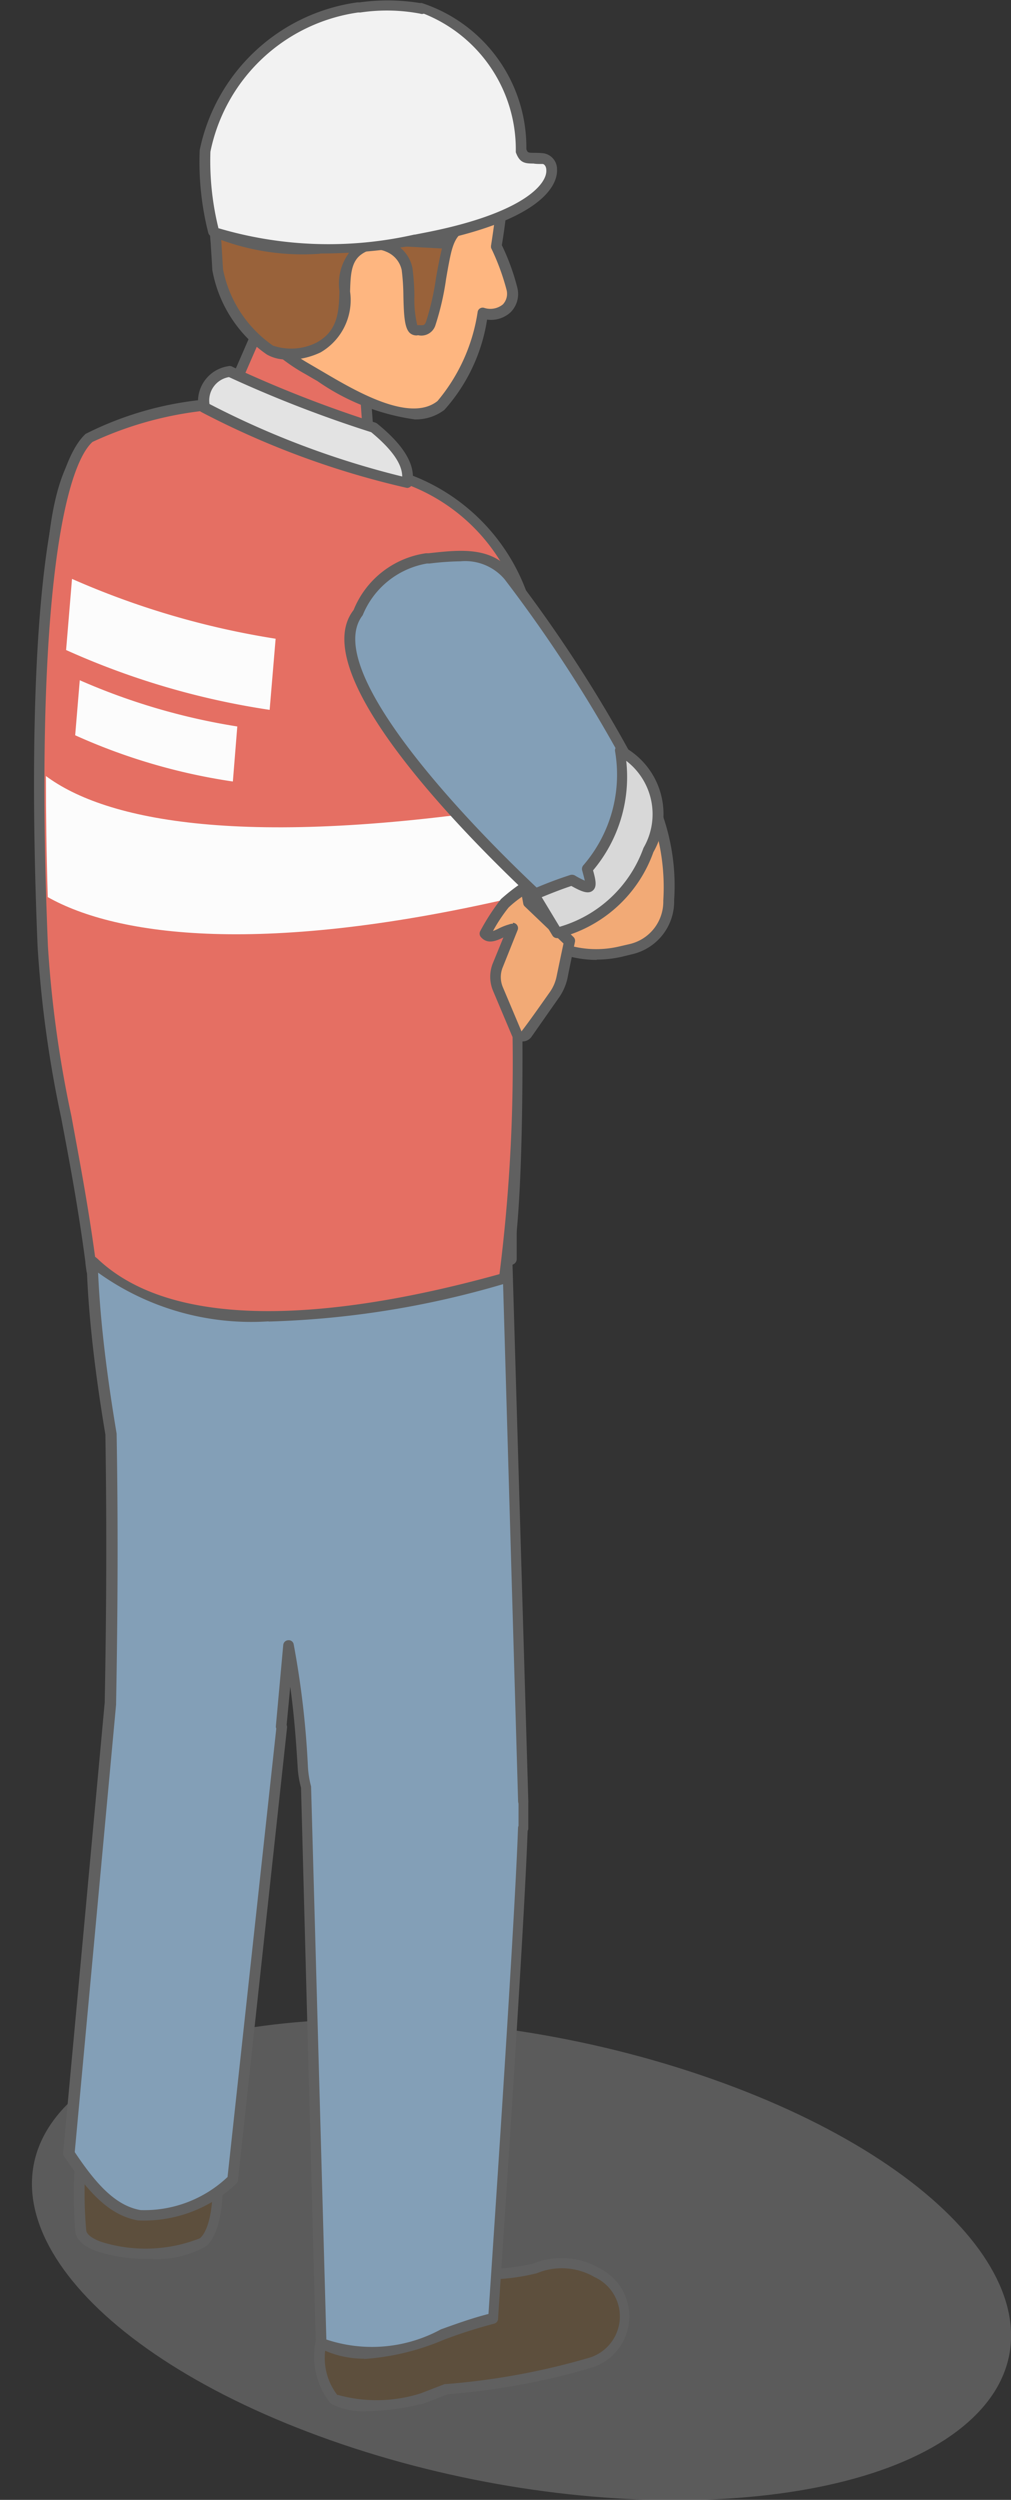 <svg id="グループ_10161" data-name="グループ 10161" xmlns="http://www.w3.org/2000/svg" xmlns:xlink="http://www.w3.org/1999/xlink" width="13.689" height="33.843" viewBox="0 0 13.689 33.843">
  <rect x="0" y="0" width="13.689" height="33.843" fill="#333333" stroke="none"/>
  <defs>
    <linearGradient id="linear-gradient" x1="0.078" y1="0.748" x2="0.164" y2="0.748" gradientUnits="objectBoundingBox">
      <stop offset="0" stop-color="#839fb7"/>
      <stop offset="1" stop-color="#959595"/>
    </linearGradient>
    <clipPath id="clip-path">
      <rect id="長方形_6034" data-name="長方形 6034" width="13.689" height="33.843" fill="none"/>
    </clipPath>
    <clipPath id="clip-path-2">
      <rect id="長方形_6030" data-name="長方形 6030" width="13.689" height="33.844" fill="none"/>
    </clipPath>
    <clipPath id="clip-path-3">
      <rect id="長方形_6029" data-name="長方形 6029" width="13.258" height="6.508" fill="url(#linear-gradient)"/>
    </clipPath>
    <clipPath id="clip-path-4">
      <path id="パス_36382" data-name="パス 36382" d="M.822,20.046c1.425-1.351,5.317-1.487,8.686-.3s4.95,3.242,3.525,4.593-5.315,1.488-8.684.3S-.6,21.4.822,20.046" transform="translate(-0.298 -18.936)" fill="url(#linear-gradient)"/>
    </clipPath>
    <clipPath id="clip-path-6">
      <path id="パス_36391" data-name="パス 36391" d="M1.062,4.2C.094,4.664.58,9.037.775,8.946c.573.062,1.6-.051,1.8-.531a13.193,13.193,0,0,0,.471-3.835,2.1,2.1,0,0,0-1.306-.541,1.541,1.541,0,0,0-.674.157" transform="translate(-0.479 -4.038)" fill="none"/>
    </clipPath>
    <clipPath id="clip-path-8">
      <path id="パス_36415" data-name="パス 36415" d="M2.025,2.01a9.663,9.663,0,0,0,.032,1.472,1.693,1.693,0,0,0,.709,1.087.81.81,0,0,0,.652-.032c.615-.316.153-1.051.551-1.328a.423.423,0,0,1,.65.263c.049.284-.012.846.13.829a.239.239,0,0,1,.045,0,.122.122,0,0,0,.146-.089c.094-.231.149-.726.217-.993.087-.342.245-.332.391-.367a1.3,1.3,0,0,0,.362-.131.608.608,0,0,0,.261-.614A1.837,1.837,0,0,0,5.448.764,1.625,1.625,0,0,0,4.318.387C3.3.387,2.1,1.008,2.025,2.01" transform="translate(-2.008 -0.387)" fill="none"/>
    </clipPath>
  </defs>
  <g id="グループ_10160" data-name="グループ 10160" clip-path="url(#clip-path)">
    <g id="グループ_10149" data-name="グループ 10149" transform="translate(0 -0.001)">
      <g id="グループ_10148" data-name="グループ 10148" clip-path="url(#clip-path-2)">
        <g id="グループ_10147" data-name="グループ 10147" transform="translate(0.431 27.335)" opacity="0.4">
          <g id="グループ_10146" data-name="グループ 10146">
            <g id="グループ_10145" data-name="グループ 10145" clip-path="url(#clip-path-3)">
              <g id="グループ_10144" data-name="グループ 10144" transform="translate(0 0.001)">
                <g id="グループ_10143" data-name="グループ 10143" clip-path="url(#clip-path-4)">
                  <rect id="長方形_6028" data-name="長方形 6028" width="16.719" height="13.112" transform="matrix(0.9, -0.437, 0.437, 0.9, -3.754, 1.008)" fill="url(#linear-gradient)"/>
                </g>
              </g>
            </g>
          </g>
        </g>
      </g>
    </g>
    <path id="パス_36383" data-name="パス 36383" d="M4.419,8.7v4.94l.546-.315V8.386Z" transform="translate(1.96 3.72)" fill="#939393"/>
    <g id="グループ_10151" data-name="グループ 10151" transform="translate(0 -0.001)">
      <g id="グループ_10150" data-name="グループ 10150" clip-path="url(#clip-path-2)">
        <path id="パス_36384" data-name="パス 36384" d="M4.441,13.735a.078.078,0,0,1-.036-.009.077.077,0,0,1-.036-.064V8.723a.073.073,0,0,1,.036-.062l.546-.316a.079.079,0,0,1,.072,0,.076.076,0,0,1,.035.064v4.94a.076.076,0,0,1-.035.064l-.546.315a.078.078,0,0,1-.036.009m.072-4.97v4.774l.4-.232V8.534Z" transform="translate(1.938 3.698)" fill="#606060"/>
        <path id="パス_36385" data-name="パス 36385" d="M4.908,6.823,7.1,7.769a3,3,0,0,1,.263,1.394.663.663,0,0,1-.51.661l-.143.033a1.415,1.415,0,0,1-.853-.064L3.808,8.968" transform="translate(1.689 3.027)" fill="#f2aa76" fill-rule="evenodd"/>
        <path id="パス_36386" data-name="パス 36386" d="M6.4,9.991a1.464,1.464,0,0,1-.554-.108L3.79,9.058l.052-.134,2.051.826A1.355,1.355,0,0,0,6.7,9.81l.143-.033A.59.59,0,0,0,7.3,9.188a2.883,2.883,0,0,0-.238-1.34L4.887,6.912a.075.075,0,0,1-.038-.1.073.073,0,0,1,.1-.038l2.194.946a.065.065,0,0,1,.033.029,2.9,2.9,0,0,1,.271,1.431.734.734,0,0,1-.563.733l-.143.035a1.536,1.536,0,0,1-.342.039" transform="translate(1.681 3.005)" fill="#606060"/>
        <path id="パス_36387" data-name="パス 36387" d="M3.043,4.578A1.863,1.863,0,0,0,1.062,4.2C.093,4.665.581,9.036.775,8.945c.573.064,1.6-.049,1.8-.53a13.2,13.2,0,0,0,.471-3.837" transform="translate(0.213 1.791)" fill="#839fb7" fill-rule="evenodd"/>
        <path id="パス_36388" data-name="パス 36388" d="M1.117,9.056A3.079,3.079,0,0,1,.8,9.04c-.026,0-.075,0-.111-.082C.5,8.549.057,4.634,1.053,4.152a1.949,1.949,0,0,1,2.063.4.068.068,0,0,1,.017.027,12.935,12.935,0,0,1-.471,3.889c-.178.429-.935.592-1.546.592M.819,8.9c.592.058,1.539-.075,1.709-.488A13.746,13.746,0,0,0,3,4.64a1.782,1.782,0,0,0-1.887-.358c-.179.087-.322.352-.414.769A10.533,10.533,0,0,0,.819,8.9m-.051,0h0Z" transform="translate(0.188 1.77)" fill="#606060"/>
      </g>
    </g>
    <g id="グループ_10153" data-name="グループ 10153" transform="translate(0.692 5.829)">
      <g id="グループ_10152" data-name="グループ 10152" clip-path="url(#clip-path-6)">
        <path id="パス_36389" data-name="パス 36389" d="M1.411,3.921C.92,4.731.495,7.908,1.166,8.9L.5,9.113.05,5.438Z" transform="translate(-0.669 -4.09)" fill="#839fb7" fill-rule="evenodd"/>
        <path id="パス_36390" data-name="パス 36390" d="M.52,9.208A.065.065,0,0,1,.481,9.2a.071.071,0,0,1-.033-.052L0,5.469a.069.069,0,0,1,.019-.056L1.38,3.9a.072.072,0,0,1,.1-.01.074.074,0,0,1,.019.1c-.476.785-.9,3.934-.248,4.9a.074.074,0,0,1,.009.065.071.071,0,0,1-.046.045L.542,9.2a.056.056,0,0,1-.022,0M.147,5.485.58,9.04l.5-.16c-.541-.959-.29-3.4.107-4.551Z" transform="translate(-0.692 -4.112)" fill="#606060"/>
      </g>
    </g>
    <g id="グループ_10155" data-name="グループ 10155" transform="translate(0 -0.001)">
      <g id="グループ_10154" data-name="グループ 10154" clip-path="url(#clip-path-2)">
        <path id="パス_36392" data-name="パス 36392" d="M2.708,6.67s.423.743-.51,1.231A1.551,1.551,0,0,1,.579,7.87l-.04-.388a.067.067,0,0,1,.02-.058.068.068,0,0,1,.059-.017,2.562,2.562,0,0,1,.51.134c.124.3.149.267.258.017A1.807,1.807,0,0,0,2.708,6.67" transform="translate(0.238 2.959)" fill="#e3e5e8" fill-rule="evenodd"/>
        <path id="パス_36393" data-name="パス 36393" d="M1.415,8.205a1.494,1.494,0,0,1-.856-.257A.076.076,0,0,1,.53,7.9l-.04-.388a.14.14,0,0,1,.042-.117.141.141,0,0,1,.121-.038,2.666,2.666,0,0,1,.525.139.076.076,0,0,1,.039.04c.03.074.052.118.065.144.02-.038.046-.094.061-.13A.072.072,0,0,1,1.4,7.508,1.715,1.715,0,0,0,2.67,6.65a.076.076,0,0,1,.061-.03.067.067,0,0,1,.062.036.937.937,0,0,1,.072.674,1.135,1.135,0,0,1-.611.657,1.8,1.8,0,0,1-.84.218M.67,7.85a1.475,1.475,0,0,0,1.519.009.991.991,0,0,0,.537-.567.775.775,0,0,0-.012-.452,1.829,1.829,0,0,1-1.256.807c-.056.128-.1.2-.175.2h0c-.081,0-.127-.088-.186-.232A2.6,2.6,0,0,0,.628,7.5Z" transform="translate(0.217 2.937)" fill="#606060"/>
        <path id="パス_36394" data-name="パス 36394" d="M4.711,22.928a9.49,9.49,0,0,0,1.931-.354.717.717,0,0,0,.472-.741.874.874,0,0,0-1.208-.54,3.01,3.01,0,0,1-.684.079c-.615.147-2.02.427-2.02.427s-.007.159,0,.361L3.07,22.11a.946.946,0,0,0,.121.954,1.951,1.951,0,0,0,1.191-.01Z" transform="translate(1.332 9.413)" fill="#5d4f3d" fill-rule="evenodd"/>
        <path id="パス_36395" data-name="パス 36395" d="M3.661,23.252a.955.955,0,0,1-.486-.1l-.014-.013a1.021,1.021,0,0,1-.14-1.019.08.08,0,0,1,.038-.049.077.077,0,0,1,.059,0l.033.012c0-.147,0-.251,0-.257a.072.072,0,0,1,.058-.068c.014,0,1.409-.281,2.017-.427a3.366,3.366,0,0,0,.676-.075,1.027,1.027,0,0,1,.908.061A.728.728,0,0,1,6.7,22.663a9.565,9.565,0,0,1-1.946.359l-.319.123a3.413,3.413,0,0,1-.769.107m-.4-.221a1.967,1.967,0,0,0,1.127-.023l.32-.124.02,0a9.553,9.553,0,0,0,1.908-.348.585.585,0,0,0,.1-1.1.881.881,0,0,0-.782-.052,2.825,2.825,0,0,1-.694.084c-.54.128-1.7.362-1.966.416,0,.064,0,.173,0,.3a.071.071,0,0,1-.1.069l-.055-.02a.822.822,0,0,0,.115.8" transform="translate(1.309 9.392)" fill="#606060"/>
        <path id="パス_36396" data-name="パス 36396" d="M.777,20.158a6.422,6.422,0,0,0-.012,1.107c.056.358,1.394.388,1.657.149s.189-1.081.189-1.081Z" transform="translate(0.33 8.942)" fill="#5d4f3d" fill-rule="evenodd"/>
        <path id="パス_36397" data-name="パス 36397" d="M1.712,21.662a2.249,2.249,0,0,1-.7-.1c-.18-.064-.281-.153-.3-.266a6.33,6.33,0,0,1,.01-1.126.075.075,0,0,1,.026-.049.066.066,0,0,1,.053-.016l1.835.175a.071.071,0,0,1,.065.065c.007.091.068.885-.214,1.142a1.348,1.348,0,0,1-.781.172m-.846-1.4A5.637,5.637,0,0,0,.86,21.277c.007.055.082.11.2.153A2,2,0,0,0,2.4,21.382c.179-.162.186-.7.17-.961Z" transform="translate(0.308 8.92)" fill="#606060"/>
        <path id="パス_36398" data-name="パス 36398" d="M6.8,19.813c0-.094,0-.162,0-.2a.1.1,0,0,0-.006-.029L6.564,11.6s-1.856-.137-3.252-.254c-.781-.2-1.835-.466-2.043-.531-.253-.078-.524,1-.052,3.808.016.98.019,2.184-.01,3.633h0l-.563,6.1c.579.868,1.058,1.208,2.222.357l.665-6.134H3.521l.1-1.1a12.253,12.253,0,0,1,.191,1.636,1.424,1.424,0,0,0,.045.289l.2,7.519c.762.387,1.48-.127,2.334-.335,0,0,.355-5.187.4-6.635l.009,0Z" transform="translate(0.285 4.795)" fill="#839fb7" fill-rule="evenodd"/>
        <path id="パス_36399" data-name="パス 36399" d="M4.673,27.16a1.338,1.338,0,0,1-.621-.149.071.071,0,0,1-.039-.062l-.2-7.519a1.328,1.328,0,0,1-.046-.286c-.02-.328-.046-.693-.1-1.081l-.049.517a.068.068,0,0,1,.006.033l-.665,6.132a.069.069,0,0,1-.029.052,1.82,1.82,0,0,1-1.325.491c-.4-.071-.686-.4-1-.868a.069.069,0,0,1-.013-.046l.563-6.1v-.013c.025-1.273.027-2.489.009-3.612-.39-2.317-.289-3.6-.016-3.838a.164.164,0,0,1,.162-.04c.162.051.847.228,2.04.53,1.367.114,3.221.251,3.239.253a.071.071,0,0,1,.066.071L6.89,19.6a.213.213,0,0,1,0,.038c0,.036,0,.105,0,.2l0,.139a.069.069,0,0,1-.009.038c-.051,1.474-.4,6.555-.4,6.606a.072.072,0,0,1-.055.065,6.7,6.7,0,0,0-.681.218,3.317,3.317,0,0,1-1.083.26M4.156,26.9a1.951,1.951,0,0,0,1.55-.137c.208-.075.422-.152.645-.209.036-.549.354-5.227.4-6.578a.067.067,0,0,1,.007-.03l0-.11v0c0-.09,0-.156,0-.191a.123.123,0,0,1-.006-.033l-.23-7.922c-.342-.025-1.955-.146-3.189-.248-1.205-.3-1.894-.484-2.058-.534,0,0-.007,0-.023.01-.136.118-.39,1.018.064,3.717.02,1.142.017,2.363-.007,3.645l0,.023-.56,6.06c.287.429.55.725.891.785A1.639,1.639,0,0,0,2.818,24.7l.66-6.072a.057.057,0,0,1-.006-.03l.1-1.1a.071.071,0,0,1,.068-.065.068.068,0,0,1,.074.058,12.13,12.13,0,0,1,.192,1.649,1.331,1.331,0,0,0,.043.273Z" transform="translate(0.263 4.773)" fill="#606060"/>
        <path id="パス_36400" data-name="パス 36400" d="M3.339,3.083,2.9,4.094a4.842,4.842,0,0,0-1.858.465c-.527.488-.788,2.93-.625,6.887.056,1.379.416,2.487.663,4.393-.121-.726.232,1.584,5.559.105a19.367,19.367,0,0,0,.192-4.025s.162-2.392.227-4.217a2.612,2.612,0,0,0-2.2-2.712L4.784,3.939c-.531-.449-.824-.873-1.445-.856" transform="translate(0.163 1.368)" fill="#e56f63" fill-rule="evenodd"/>
        <path id="パス_36401" data-name="パス 36401" d="M3.5,16.543a3.555,3.555,0,0,1-2.324-.668.074.074,0,0,1-.061.058.071.071,0,0,1-.082-.059c-.009-.061-.016-.1-.017-.136-.1-.754-.221-1.389-.328-1.952a15.727,15.727,0,0,1-.319-2.315c-.159-3.882.078-6.412.65-6.942a4.509,4.509,0,0,1,1.858-.481L3.3,3.076a.1.1,0,0,1,.1-.043,1.662,1.662,0,0,1,1.153.6c.094.088.193.179.3.27a.074.074,0,0,1,.025.051l.071,1a2.677,2.677,0,0,1,2.2,2.776c-.064,1.8-.225,4.193-.227,4.218.013.156.071,4-.245,4.09a12.416,12.416,0,0,1-3.183.508m-2.349-.879a.5.5,0,0,1,.056.048c1.162,1.071,3.584.7,5.422.189a22.95,22.95,0,0,0,.154-3.955c0-.035.163-2.421.227-4.224A2.518,2.518,0,0,0,4.869,5.083a.069.069,0,0,1-.061-.065L4.736,4c-.1-.087-.193-.172-.281-.254a1.524,1.524,0,0,0-1.045-.564l-.422.967a.074.074,0,0,1-.061.043,4.827,4.827,0,0,0-1.815.446C.7,5.015.326,7.01.509,11.465a15.538,15.538,0,0,0,.318,2.3c.1.55.221,1.171.32,1.9M2.921,4.116h0Z" transform="translate(0.14 1.346)" fill="#606060"/>
        <path id="パス_36402" data-name="パス 36402" d="M.431,7.279c0,.507.007,1.055.025,1.638.935.528,2.922.808,6.419-.02.023-.364.046-.78.069-1.226-3.851.606-5.708.206-6.513-.393" transform="translate(0.191 3.229)" fill="#fcfcfc" fill-rule="evenodd"/>
        <path id="パス_36403" data-name="パス 36403" d="M5.141,8.524,5.1,8.318a2.773,2.773,0,0,0-.286.221,3.017,3.017,0,0,0-.27.419c.082.079.214-.029.323-.062l.056-.017-.2.5a.426.426,0,0,0,0,.326c.074.172.186.439.253.6a.08.08,0,0,0,.064.048.082.082,0,0,0,.074-.033l.371-.531a.635.635,0,0,0,.1-.24c.038-.18.1-.486.1-.486Z" transform="translate(2.017 3.69)" fill="#f2aa76" fill-rule="evenodd"/>
        <path id="パス_36404" data-name="パス 36404" d="M5.071,10.44H5.057a.147.147,0,0,1-.123-.092l-.253-.6a.492.492,0,0,1,0-.381l.14-.342c-.088.042-.208.1-.3,0a.072.072,0,0,1-.013-.087,3.033,3.033,0,0,1,.28-.432,2.6,2.6,0,0,1,.3-.232.067.067,0,0,1,.068-.007.071.071,0,0,1,.043.053l.035.183.534.514a.071.071,0,0,1,.022.068s-.065.306-.1.486a.727.727,0,0,1-.115.266l-.372.531a.149.149,0,0,1-.124.065M4.95,8.827A.07.07,0,0,1,5,8.85a.071.071,0,0,1,.013.077l-.2.5a.35.35,0,0,0,0,.27l.253.6c.111-.143.283-.39.383-.531a.56.56,0,0,0,.092-.212c.029-.141.075-.359.094-.447l-.523-.5a.066.066,0,0,1-.022-.039l-.017-.094a1.463,1.463,0,0,0-.182.146,2.165,2.165,0,0,0-.211.318.647.647,0,0,0,.085-.038.9.9,0,0,1,.105-.043l.056-.017.022,0" transform="translate(1.995 3.667)" fill="#606060"/>
        <path id="パス_36405" data-name="パス 36405" d="M3.457,6.239A11.1,11.1,0,0,1,.7,5.429L.62,6.392a10.467,10.467,0,0,0,2.756.81Z" transform="translate(0.275 2.409)" fill="#fcfcfc" fill-rule="evenodd"/>
        <path id="パス_36406" data-name="パス 36406" d="M2.9,7.006A8.676,8.676,0,0,1,.767,6.38l-.062.745a8.015,8.015,0,0,0,2.135.626Z" transform="translate(0.313 2.83)" fill="#fcfcfc" fill-rule="evenodd"/>
        <path id="パス_36407" data-name="パス 36407" d="M4.662,4.987c.043-.212-.1-.459-.45-.743a16.048,16.048,0,0,1-1.949-.761.414.414,0,0,0-.348.486A11.5,11.5,0,0,0,4.662,4.987" transform="translate(0.849 1.545)" fill="#e3e3e3" fill-rule="evenodd"/>
        <path id="パス_36408" data-name="パス 36408" d="M4.684,5.082H4.677A11.509,11.509,0,0,1,1.9,4.057a.073.073,0,0,1-.039-.064.481.481,0,0,1,.4-.557.075.075,0,0,1,.064.01A16.376,16.376,0,0,0,4.257,4.2a.073.073,0,0,1,.023.013c.37.3.525.566.475.813a.074.074,0,0,1-.071.058M2.009,3.947a11.742,11.742,0,0,0,2.61.982c0-.172-.144-.372-.42-.6a16.738,16.738,0,0,1-1.926-.746.321.321,0,0,0-.264.362" transform="translate(0.827 1.523)" fill="#606060"/>
        <path id="パス_36409" data-name="パス 36409" d="M5.82,3.129a3.382,3.382,0,0,1,.212.577c.049.224-.123.4-.393.332a2.525,2.525,0,0,1-.569,1.249c-.478.372-1.406-.273-1.842-.512a2.419,2.419,0,0,1-1.12-2.7A2.094,2.094,0,0,1,4.446.482,1.938,1.938,0,0,1,5.872,2.767c-.013.1-.029.219-.052.362" transform="translate(0.901 0.2)" fill="#feb680" fill-rule="evenodd"/>
        <path id="パス_36410" data-name="パス 36410" d="M4.731,5.5a3.039,3.039,0,0,1-1.312-.518c-.077-.043-.143-.084-.2-.115A2.484,2.484,0,0,1,2.06,2.082,2.176,2.176,0,0,1,4.482.433,2.008,2.008,0,0,1,5.965,2.8c-.01.091-.027.208-.049.342a3.058,3.058,0,0,1,.209.573.35.35,0,0,1-.09.335.393.393,0,0,1-.319.1,2.373,2.373,0,0,1-.579,1.223.646.646,0,0,1-.407.128M4.13.544A2.064,2.064,0,0,0,2.2,2.118,2.336,2.336,0,0,0,3.286,4.735l.2.117c.442.26,1.182.7,1.559.4a2.437,2.437,0,0,0,.544-1.21.069.069,0,0,1,.085-.052.269.269,0,0,0,.256-.046.21.21,0,0,0,.049-.2,3.146,3.146,0,0,0-.208-.563.1.1,0,0,1,0-.042c.022-.141.04-.266.049-.359A1.866,1.866,0,0,0,4.454.574,1.763,1.763,0,0,0,4.13.544" transform="translate(0.879 0.178)" fill="#606060"/>
        <path id="パス_36411" data-name="パス 36411" d="M5.546,2.853a1.242,1.242,0,0,0,.362-.133.607.607,0,0,0,.263-.614A1.847,1.847,0,0,0,5.448.764C4.559-.084,2.132.569,2.026,2.01a9.462,9.462,0,0,0,.032,1.471,1.7,1.7,0,0,0,.707,1.088.814.814,0,0,0,.654-.033c.614-.316.152-1.051.55-1.328a.425.425,0,0,1,.651.264c.049.283-.013.844.13.827.058-.007.139.039.191-.088.092-.23.147-.726.215-.993.087-.341.247-.332.391-.365" transform="translate(0.89 0.172)" fill="#99623a" fill-rule="evenodd"/>
        <path id="パス_36412" data-name="パス 36412" d="M3.032,4.717a.528.528,0,0,1-.286-.066,1.77,1.77,0,0,1-.739-1.143c-.007-.136-.016-.254-.022-.361a6.863,6.863,0,0,1-.009-1.12A1.848,1.848,0,0,1,3.292.535a2.213,2.213,0,0,1,2.229.2,1.942,1.942,0,0,1,.745,1.394.686.686,0,0,1-.3.677,1.387,1.387,0,0,1-.384.141l-.049.01c-.124.023-.222.042-.289.3-.025.1-.048.231-.072.371a3.673,3.673,0,0,1-.146.631.2.2,0,0,1-.219.133.049.049,0,0,0-.029,0,.136.136,0,0,1-.092-.029C4.61,4.3,4.6,4.128,4.594,3.858a3.021,3.021,0,0,0-.023-.352.346.346,0,0,0-.211-.248.331.331,0,0,0-.328.032c-.149.1-.153.29-.16.508a.819.819,0,0,1-.4.824,1.031,1.031,0,0,1-.442.1M4.337.479a2.791,2.791,0,0,0-.993.192A1.711,1.711,0,0,0,2.12,2.037a6.793,6.793,0,0,0,.01,1.1c.007.107.013.225.022.361a1.643,1.643,0,0,0,.676,1.032.769.769,0,0,0,.58-.036c.3-.156.312-.422.32-.7a.707.707,0,0,1,.221-.622.49.49,0,0,1,.468-.048.484.484,0,0,1,.3.358,3.141,3.141,0,0,1,.026.372,1.491,1.491,0,0,0,.039.4.224.224,0,0,1,.043,0c.043,0,.055,0,.074-.043a3.588,3.588,0,0,0,.137-.6c.026-.143.051-.279.077-.383.088-.349.26-.383.4-.409l.045-.01a1.2,1.2,0,0,0,.342-.124c.212-.127.228-.309.227-.553A1.773,1.773,0,0,0,5.42.837,1.566,1.566,0,0,0,4.337.479m1.231,2.4h0Z" transform="translate(0.868 0.15)" fill="#606060"/>
      </g>
    </g>
    <g id="グループ_10157" data-name="グループ 10157" transform="translate(2.898 0.559)">
      <g id="グループ_10156" data-name="グループ 10156" clip-path="url(#clip-path-8)">
        <path id="パス_36413" data-name="パス 36413" d="M3.692,2.4l.879.046.149.217.6.006A1.748,1.748,0,0,0,5.469,1.9l-1.688.056-.387.357Z" transform="translate(-1.392 0.285)" fill="#aaa" fill-rule="evenodd"/>
        <path id="パス_36414" data-name="パス 36414" d="M5.344,2.765h0l-.6,0a.07.07,0,0,1-.058-.032l-.13-.188L3.71,2.5H3.694l-.3-.089a.071.071,0,0,1-.029-.121l.387-.357A.07.07,0,0,1,3.8,1.909l1.688-.056a.08.08,0,0,1,.055.023.065.065,0,0,1,.019.055c0,.058-.009.114-.012.167a1.345,1.345,0,0,1-.144.632.073.073,0,0,1-.062.035M4.78,2.617l.521,0a1.307,1.307,0,0,0,.105-.533c0-.029,0-.058.006-.088l-1.579.052L3.559,2.3l.167.051L4.6,2.4a.068.068,0,0,1,.056.03Z" transform="translate(-1.415 0.263)" fill="#606060"/>
      </g>
    </g>
    <g id="グループ_10159" data-name="グループ 10159" transform="translate(0 -0.001)">
      <g id="グループ_10158" data-name="グループ 10158" clip-path="url(#clip-path-2)">
        <path id="パス_36416" data-name="パス 36416" d="M5.546,2.853a1.242,1.242,0,0,0,.362-.133.607.607,0,0,0,.263-.614A1.847,1.847,0,0,0,5.448.764C4.559-.084,2.132.569,2.026,2.01a9.462,9.462,0,0,0,.032,1.471,1.7,1.7,0,0,0,.707,1.088.814.814,0,0,0,.654-.033c.614-.316.152-1.051.55-1.328a.425.425,0,0,1,.651.264c.049.283-.013.844.13.827.058-.007.139.039.191-.088.092-.23.147-.726.215-.993C5.242,2.877,5.4,2.886,5.546,2.853Z" transform="translate(0.89 0.172)" fill="none" stroke="#606060" stroke-linecap="round" stroke-linejoin="round" stroke-width="0.1"/>
        <path id="パス_36417" data-name="パス 36417" d="M4.783,3.224l.178-.035C6.884,2.8,6.7,2.142,6.508,2.126c-.215-.019-.251.023-.3-.111A2,2,0,0,0,4.853.083L4.867.1A2.585,2.585,0,0,0,3.994.079,2.466,2.466,0,0,0,1.925,2.022,3.916,3.916,0,0,0,2.04,3.11a5.077,5.077,0,0,0,2.741.114" transform="translate(0.849 0.023)" fill="#f2f2f2" fill-rule="evenodd"/>
        <path id="パス_36418" data-name="パス 36418" d="M3.508,3.436a3.218,3.218,0,0,1-1.49-.245.072.072,0,0,1-.026-.042,3.9,3.9,0,0,1-.115-1.116,2.536,2.536,0,0,1,2.134-2l.032,0a2.736,2.736,0,0,1,.821.01.042.042,0,0,1,.023,0A2.056,2.056,0,0,1,6.3,2.021c.017.046.022.048.1.049.036,0,.079,0,.133.006a.217.217,0,0,1,.182.218c.009.149-.089.661-1.721.989l-.17.033-.01,0a7.442,7.442,0,0,1-1.309.117M2.126,3.089a5.249,5.249,0,0,0,2.656.088h.009l.179-.035c1.289-.258,1.614-.65,1.6-.839,0-.052-.03-.081-.049-.082-.051,0-.091,0-.124-.006-.121,0-.188-.01-.24-.153l0-.019A1.977,1.977,0,0,0,4.911.186a.068.068,0,0,1-.048,0A2.426,2.426,0,0,0,4.053.17H4.022a2.384,2.384,0,0,0-2,1.885,3.8,3.8,0,0,0,.108,1.032" transform="translate(0.827 0)" fill="#606060"/>
        <path id="パス_36419" data-name="パス 36419" d="M5.432,5.486c-.264-.339-.686-.283-1.113-.237a1.2,1.2,0,0,0-.927.739C2.6,7,6.192,10.152,6.192,10.152c.508-.319,1.3-1.126,1.14-1.631a18.9,18.9,0,0,0-1.9-3.034" transform="translate(1.454 2.314)" fill="#839fb7" fill-rule="evenodd"/>
        <path id="パス_36420" data-name="パス 36420" d="M6.214,10.246a.065.065,0,0,1-.048-.017c-.149-.13-3.633-3.208-2.811-4.261A1.247,1.247,0,0,1,4.333,5.2l.035,0c.423-.046.86-.1,1.143.267A18.79,18.79,0,0,1,7.423,8.521c.179.57-.69,1.412-1.171,1.715a.079.079,0,0,1-.039.01M4.795,5.309a3.812,3.812,0,0,0-.413.03l-.035,0a1.148,1.148,0,0,0-.869.7c-.614.788,1.734,3.148,2.743,4.042.536-.355,1.2-1.1,1.065-1.52A19.228,19.228,0,0,0,5.4,5.553a.7.7,0,0,0-.6-.244" transform="translate(1.433 2.291)" fill="#606060"/>
        <path id="パス_36421" data-name="パス 36421" d="M6.178,7.039a.965.965,0,0,1,.383,1.344A1.768,1.768,0,0,1,5.322,9.51l-.316-.523s.245-.111.518-.2c.283.162.28.117.206-.152a1.973,1.973,0,0,0,.447-1.6" transform="translate(2.22 3.123)" fill="#d8d8d8" fill-rule="evenodd"/>
        <path id="パス_36422" data-name="パス 36422" d="M5.343,9.6a.071.071,0,0,1-.061-.035l-.316-.523a.071.071,0,0,1-.007-.059A.072.072,0,0,1,5,8.945a5.45,5.45,0,0,1,.525-.2.084.084,0,0,1,.059.006,1.172,1.172,0,0,0,.136.071c-.009-.042-.025-.1-.036-.141a.076.076,0,0,1,.02-.071,1.876,1.876,0,0,0,.426-1.539A.071.071,0,0,1,6.159,7,.073.073,0,0,1,6.229,7a1.039,1.039,0,0,1,.42,1.436A1.828,1.828,0,0,1,5.356,9.6H5.343m-.211-.562.247.409A1.716,1.716,0,0,0,6.515,8.379.909.909,0,0,0,6.281,7.2a1.964,1.964,0,0,1-.449,1.483c.039.14.055.228-.007.276s-.152.01-.287-.065c-.165.055-.318.118-.406.154" transform="translate(2.198 3.101)" fill="#606060"/>
      </g>
    </g>
  </g>
</svg>
